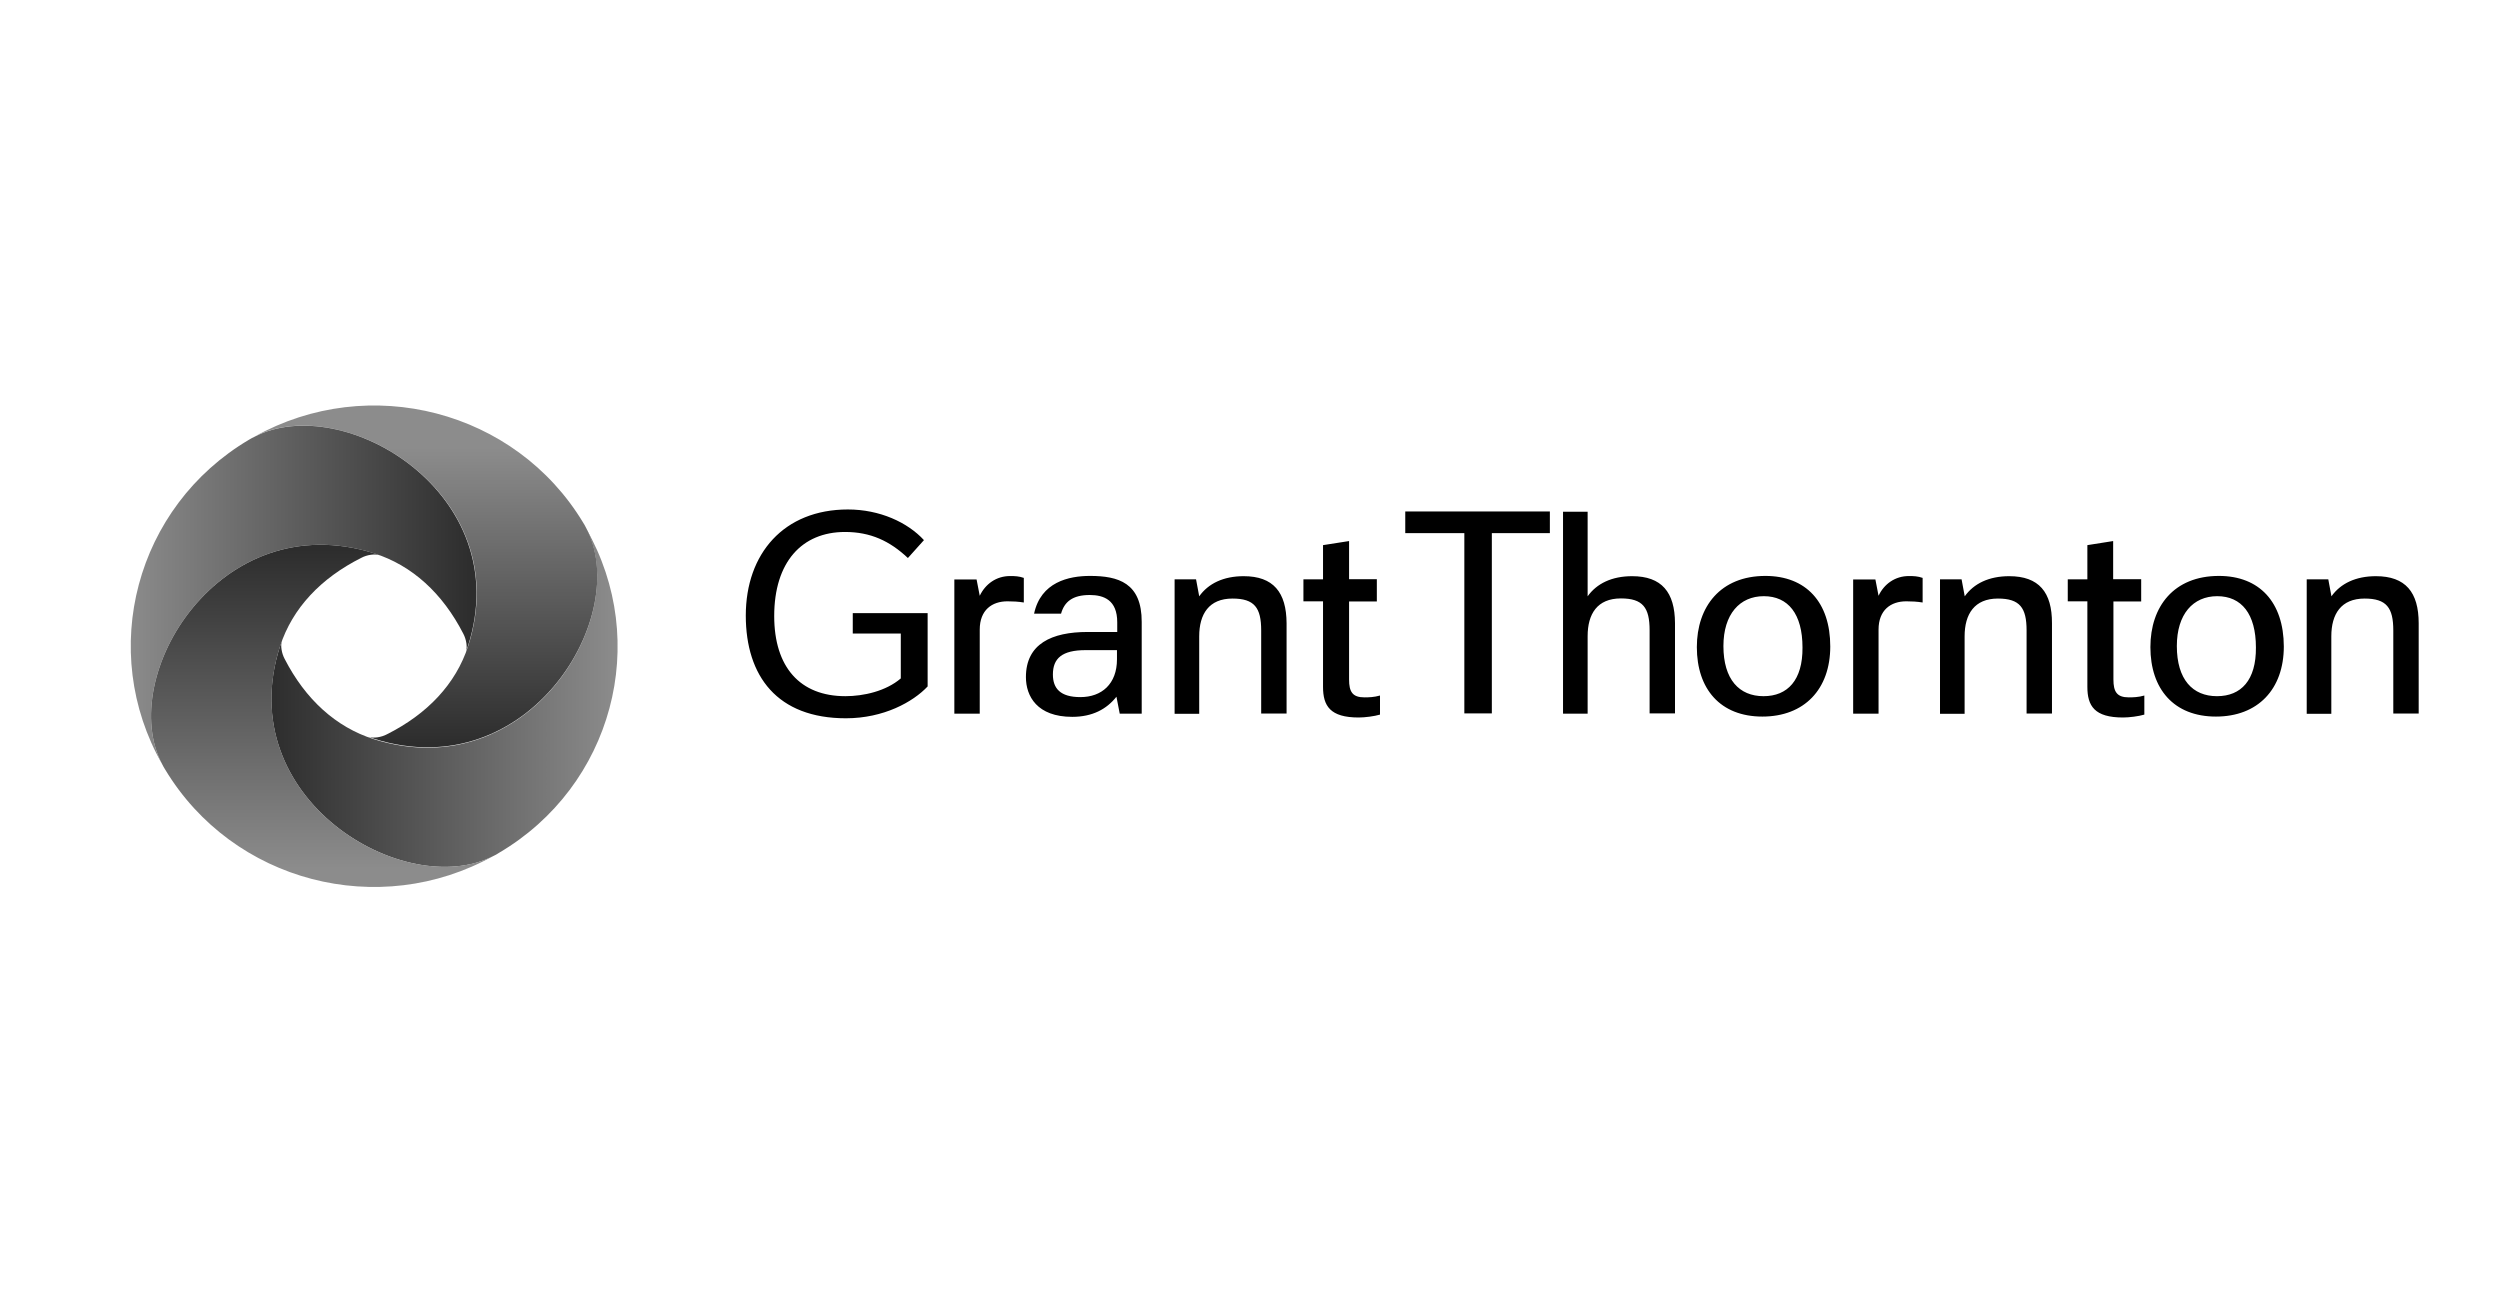 <?xml version="1.0" encoding="utf-8"?>
<!-- Generator: Adobe Illustrator 27.2.0, SVG Export Plug-In . SVG Version: 6.00 Build 0)  -->
<svg version="1.1" id="Layer_1" xmlns="http://www.w3.org/2000/svg" xmlns:xlink="http://www.w3.org/1999/xlink" x="0px" y="0px"
	 viewBox="0 0 190 100" style="enable-background:new 0 0 190 100;" xml:space="preserve">
<style type="text/css">
	.st0{fill:url(#SVGID_1_);}
	.st1{fill:url(#SVGID_00000011016819119266005630000013351539036813648314_);}
	.st2{fill:url(#SVGID_00000044880554010416024100000007902825257355011234_);}
	.st3{fill:url(#SVGID_00000003804235917147390900000001523728040557298073_);}
</style>
<g>
	<g>
		<g>
			<path d="M82.84,43.77c-1.62,0-3.74,0.47-4.25,2.87h2.05c0.25-0.9,0.87-1.42,2.18-1.42c1.07,0,2.09,0.38,2.09,2.07v0.74h-2.25
				c-2.73,0-4.69,0.9-4.69,3.43c0,1.45,0.85,3.02,3.52,3.02c1.54,0,2.62-0.59,3.36-1.53l0.25,1.29h1.67v-6.97
				C86.78,44.29,84.98,43.77,82.84,43.77z M84.89,50.11c0,1.87-1.16,2.87-2.78,2.87c-1.53,0-2.09-0.66-2.09-1.72
				c0-1.22,0.69-1.85,2.49-1.85h2.38V50.11z M94.52,43.79c-1.54,0-2.69,0.56-3.38,1.53l-0.24-1.29h-1.63v10.22h1.87v-5.89
				c0-1.69,0.74-2.87,2.53-2.87c1.67,0,2.18,0.7,2.18,2.42v6.32h1.93v-6.86C97.77,45.01,96.77,43.79,94.52,43.79z M102.53,51.64
				v-5.93h2.11v-0.02v-1.67h-2.11v-2.9l-1.98,0.31v2.6h-1.49v1.67h1.49v6.5c0,1.45,0.54,2.33,2.71,2.33c0.47,0,1.18-0.09,1.62-0.22
				v-1.45c-0.45,0.13-0.87,0.14-1.18,0.14C102.78,53,102.53,52.57,102.53,51.64z M180.57,43.79c-1.54,0-2.69,0.56-3.38,1.53
				l-0.24-1.29h-1.64v10.22h1.87v-5.89c0-1.69,0.74-2.87,2.53-2.87c1.67,0,2.18,0.7,2.18,2.42v6.32h1.93v-6.86
				C183.82,45.01,182.82,43.79,180.57,43.79z M74.46,45.28l-0.24-1.24h-1.69v10.2h1.93v-6.39c0-1.49,0.93-2.15,2.11-2.15
				c0.4,0,0.82,0.02,1.24,0.09v-1.87c-0.36-0.13-0.69-0.14-1.02-0.14C75.71,43.77,74.88,44.4,74.46,45.28z M64.81,48.15h3.65v3.41
				c-1.13,0.97-2.83,1.35-4.21,1.35c-3.45,0-5.41-2.21-5.41-6.09c0-4.11,2.11-6.39,5.38-6.39c1.94,0,3.4,0.68,4.78,1.98l1.22-1.36
				c-1.24-1.35-3.36-2.33-5.78-2.33c-4.87,0-7.76,3.36-7.76,8.06c0,4.62,2.4,7.81,7.61,7.81c2.87,0,5.1-1.24,6.21-2.42V46.6h-5.69
				C64.81,46.6,64.81,48.15,64.81,48.15z M168.64,43.77c-3.43,0-5.21,2.33-5.21,5.41c0,3.18,1.78,5.28,4.98,5.28
				c3.18,0,5.16-2.07,5.16-5.33C173.56,45.77,171.72,43.77,168.64,43.77z M168.49,52.91c-1.85,0-3.05-1.27-3.05-3.81
				c0-2.42,1.23-3.79,3.07-3.79c1.85,0,2.94,1.35,2.94,3.9C171.47,51.69,170.33,52.91,168.49,52.91z M106.8,40.52h4.49v13.7h2.09
				v-13.7h4.41v-1.65H106.8V40.52z M134.17,43.77c-3.41,0-5.21,2.33-5.21,5.41c0,3.18,1.78,5.28,4.98,5.28
				c3.18,0,5.16-2.07,5.16-5.33C139.1,45.77,137.26,43.77,134.17,43.77z M134.03,52.91c-1.85,0-3.05-1.27-3.05-3.81
				c0-2.42,1.24-3.79,3.07-3.79c1.85,0,2.94,1.35,2.94,3.9C137.01,51.69,135.86,52.91,134.03,52.91z M152.7,43.79
				c-1.54,0-2.69,0.56-3.38,1.53l-0.24-1.29h-1.64v10.22h1.87v-5.89c0-1.69,0.75-2.87,2.53-2.87c1.67,0,2.18,0.7,2.18,2.42v6.32
				h1.93v-6.86C155.96,45.01,154.96,43.79,152.7,43.79z M142.77,45.28l-0.24-1.24h-1.69v10.2h1.93v-6.39c0-1.49,0.93-2.15,2.11-2.15
				c0.4,0,0.82,0.02,1.24,0.09v-1.87c-0.36-0.13-0.69-0.14-1.02-0.14C144.02,43.77,143.18,44.4,142.77,45.28z M124.04,43.79
				c-1.54,0-2.69,0.56-3.38,1.53v-6.43h-1.87v15.35h1.87v-5.89c0-1.69,0.73-2.87,2.53-2.87c1.67,0,2.18,0.7,2.18,2.42v6.32h1.93
				v-6.86C127.29,45.01,126.29,43.79,124.04,43.79z M160.62,51.64v-5.93h2.11v-0.02v-1.67h-2.13v-2.9l-1.96,0.31v2.6h-1.49v1.67
				h1.49v6.5c0,1.45,0.54,2.33,2.71,2.33c0.47,0,1.18-0.09,1.62-0.22v-1.45c-0.45,0.13-0.87,0.14-1.18,0.14
				C160.88,53,160.62,52.57,160.62,51.64z"/>
		</g>
	</g>
	<g>
		<g>
			<g>
				
					<linearGradient id="SVGID_1_" gradientUnits="userSpaceOnUse" x1="20.623" y1="115.025" x2="46.935" y2="115.025" gradientTransform="matrix(1 0 0 1 0 -62)">
					<stop  offset="0" style="stop-color:#2D2D2D"/>
					<stop  offset="1" style="stop-color:#8C8C8C"/>
				</linearGradient>
				<path class="st0" d="M44.54,40.16c3.52,6.62-4.35,19.72-16.12,16.02c-2.91-0.92-5.22-3.05-6.79-6.11
					c-0.22-0.41-0.33-1.01-0.2-1.38c-0.04,0.15-0.11,0.28-0.15,0.43c-3.74,11.61,9.51,19.41,16.23,15.93
					c0.13-0.06,0.26-0.13,0.39-0.22C46.56,59.75,49.48,48.78,44.54,40.16z"/>
			</g>
		</g>
		
			<linearGradient id="SVGID_00000051369169755499163950000006210562303520844192_" gradientUnits="userSpaceOnUse" x1="32.368" y1="118.499" x2="32.368" y2="96.031" gradientTransform="matrix(1 0 0 1 0 -62)">
			<stop  offset="0" style="stop-color:#2D2D2D"/>
			<stop  offset="1" style="stop-color:#8C8C8C"/>
		</linearGradient>
		<path style="fill:url(#SVGID_00000051369169755499163950000006210562303520844192_);" d="M35.58,49.1
			c-0.94,2.88-3.09,5.16-6.18,6.71c-0.41,0.22-1.02,0.32-1.39,0.19c0.15,0.04,0.28,0.11,0.43,0.15c11.75,3.7,19.64-9.4,16.1-16.04
			c-0.07-0.13-0.13-0.26-0.22-0.39c-5.15-8.54-16.25-11.4-24.97-6.54C26.07,29.71,39.32,37.49,35.58,49.1z"/>
		
			<linearGradient id="SVGID_00000001654482538128551890000003069066497762759320_" gradientUnits="userSpaceOnUse" x1="35.87" y1="107.225" x2="9.593" y2="107.225" gradientTransform="matrix(1 0 0 1 0 -62)">
			<stop  offset="0" style="stop-color:#2D2D2D"/>
			<stop  offset="1" style="stop-color:#8C8C8C"/>
		</linearGradient>
		<path style="fill:url(#SVGID_00000001654482538128551890000003069066497762759320_);" d="M28.42,42.05
			c2.91,0.92,5.22,3.05,6.79,6.11c0.22,0.41,0.33,1.01,0.2,1.38c0.04-0.15,0.11-0.28,0.15-0.43c3.74-11.61-9.5-19.42-16.23-15.91
			c-0.13,0.06-0.26,0.13-0.39,0.21c-8.64,5.1-11.53,16.06-6.61,24.68C8.8,51.45,16.68,38.35,28.42,42.05z"/>
		
			<linearGradient id="SVGID_00000163070491185692833690000014964459211595682478_" gradientUnits="userSpaceOnUse" x1="24.497" y1="103.743" x2="24.497" y2="128.019" gradientTransform="matrix(1 0 0 1 0 -62)">
			<stop  offset="0" style="stop-color:#2D2D2D"/>
			<stop  offset="1" style="stop-color:#8C8C8C"/>
		</linearGradient>
		<path style="fill:url(#SVGID_00000163070491185692833690000014964459211595682478_);" d="M21.29,49.1
			c0.94-2.88,3.09-5.16,6.18-6.71c0.41-0.22,1.02-0.32,1.39-0.19c-0.15-0.04-0.28-0.11-0.43-0.15c-11.75-3.7-19.63,9.4-16.1,16.04
			c0.07,0.13,0.13,0.26,0.22,0.39c5.15,8.56,16.25,11.44,24.97,6.56C30.79,68.52,17.55,60.74,21.29,49.1z"/>
	</g>
</g>
</svg>
